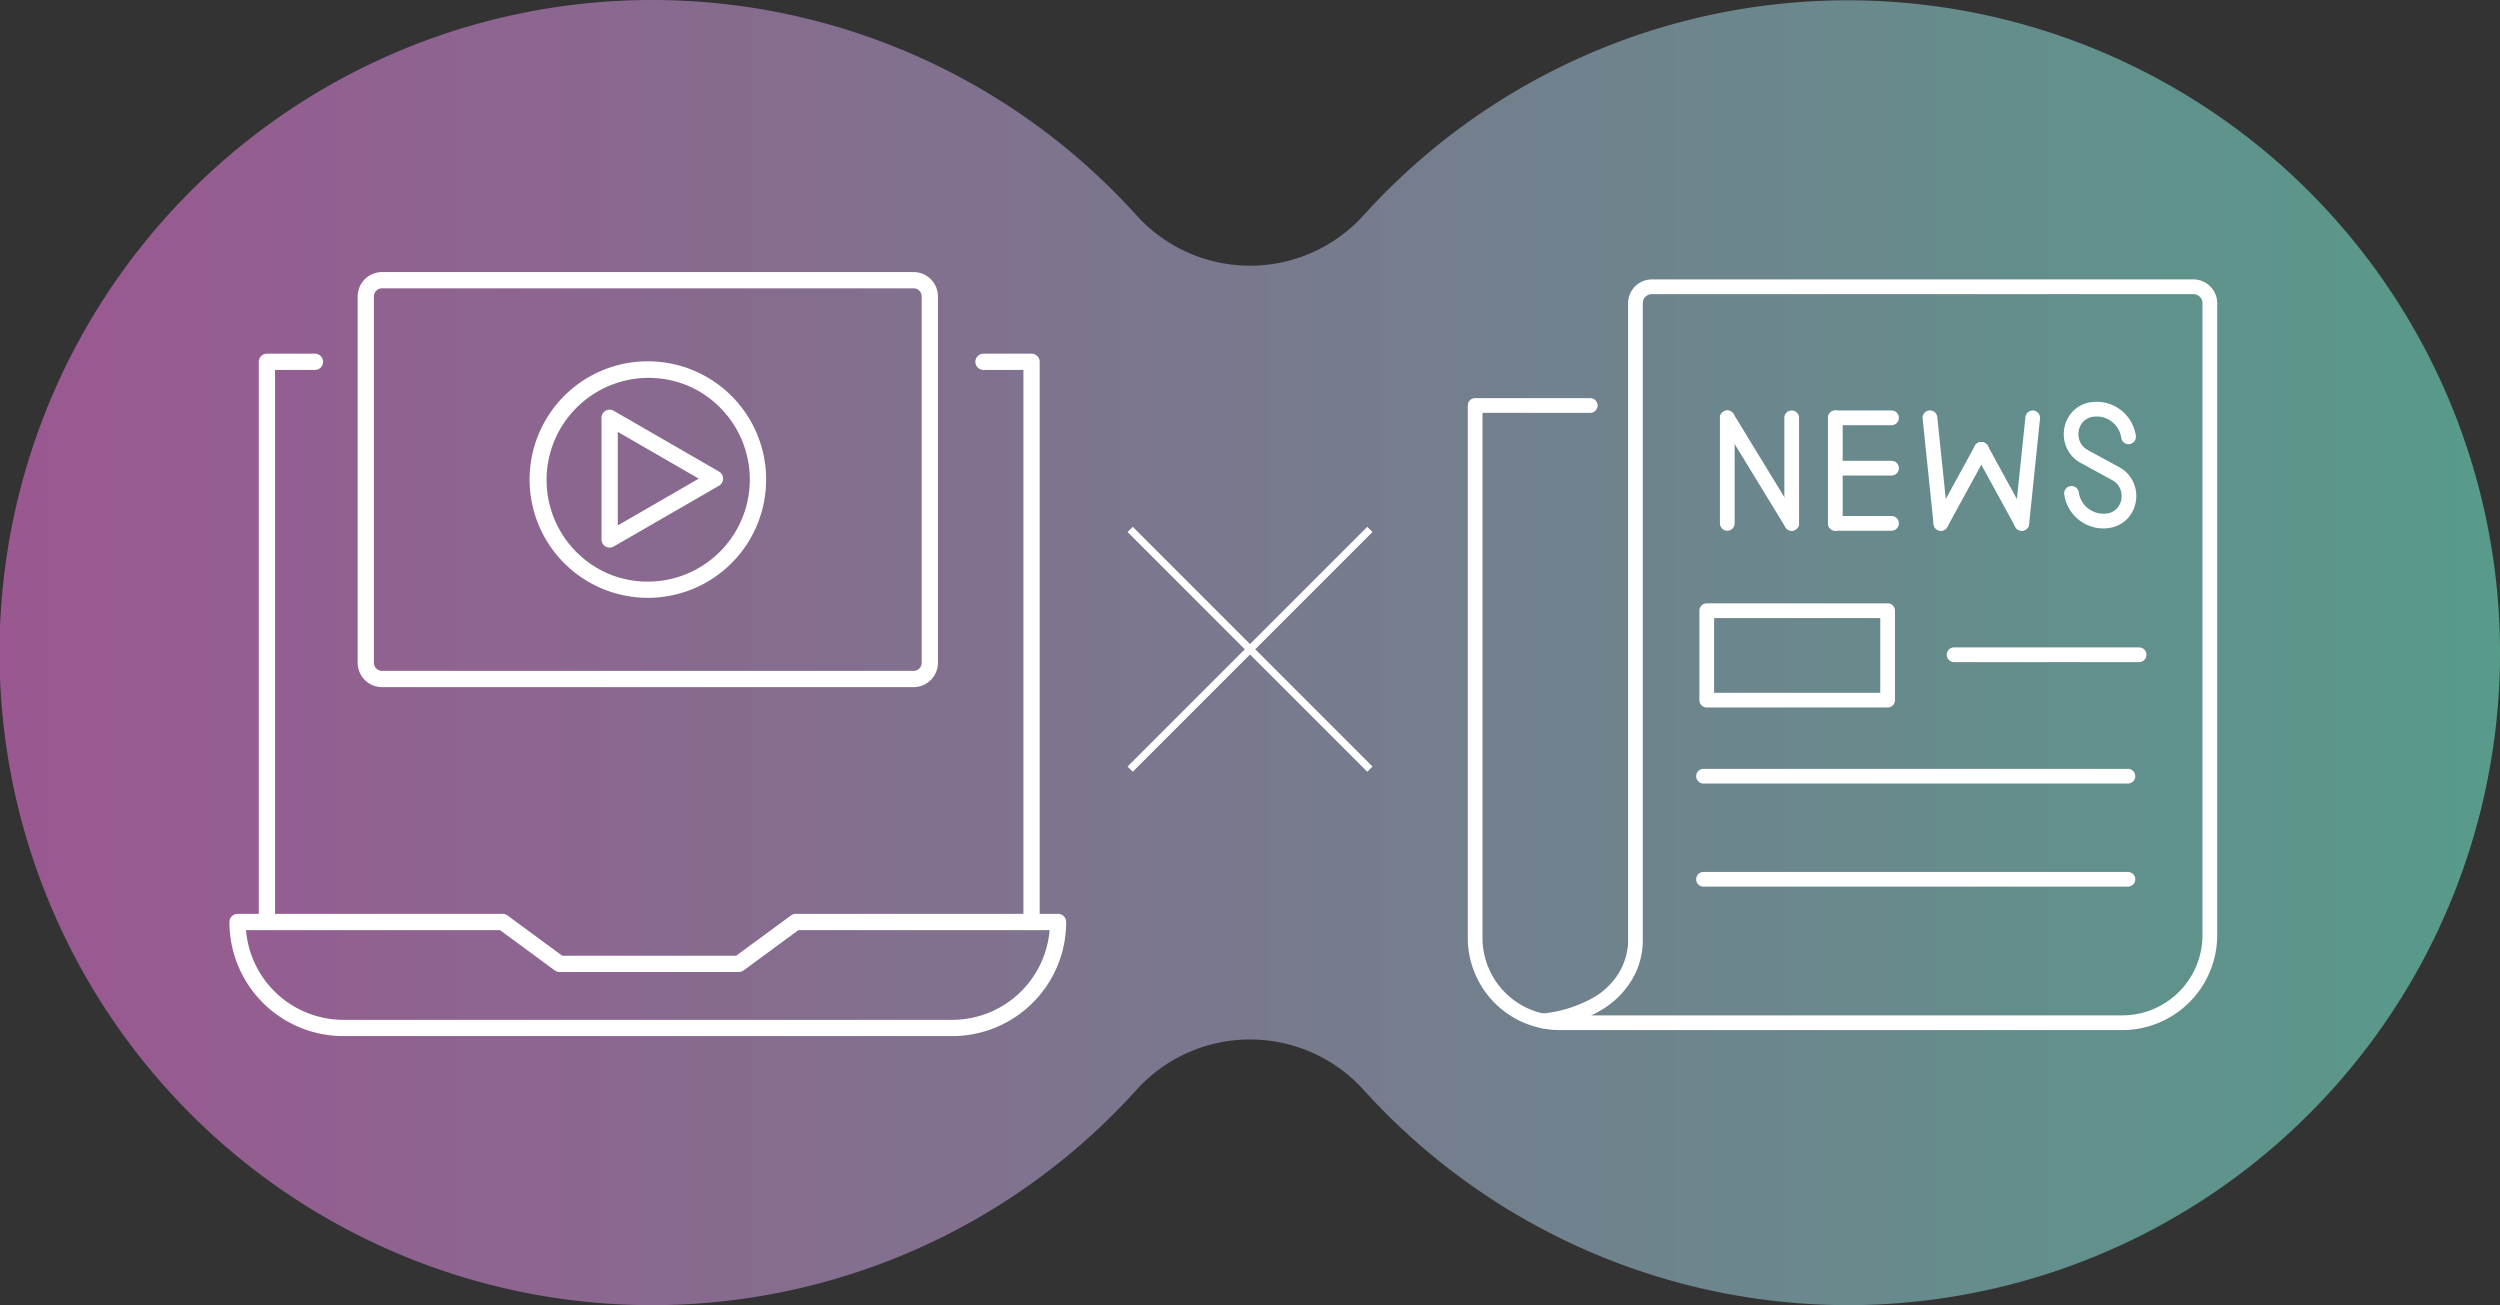 <svg xmlns="http://www.w3.org/2000/svg" xmlns:xlink="http://www.w3.org/1999/xlink" width="340" height="177.501" viewBox="0 0 340 177.501"><rect x="0" y="0" width="340" height="177.501" fill="#333333" stroke="none"/><defs><linearGradient id="a" y1="0.5" x2="1" y2="0.5" gradientUnits="objectBoundingBox"><stop offset="0" stop-color="#9b5791"/><stop offset="1" stop-color="#579b8b"/></linearGradient><clipPath id="b"><rect width="101.92" height="102.092" fill="#fff"/></clipPath><clipPath id="c"><rect width="113.796" height="103.909" fill="#fff"/></clipPath></defs><g transform="translate(-630 -6251)"><path d="M279.6,205.848a88.936,88.936,0,0,1-65.808-29.281,20.823,20.823,0,0,0-30.883,0,88.75,88.75,0,1,1,0-118.94,20.821,20.821,0,0,0,30.883,0A88.729,88.729,0,1,1,279.6,205.848" transform="translate(601.653 6222.654)" fill="url(#a)"/><g transform="translate(783.699 6323)"><path d="M0,0V46.107" transform="translate(32.603 0) rotate(45)" fill="none" stroke="#fff" stroke-width="1"/><path d="M0,46.107V0" transform="translate(32.603 32.603) rotate(135)" fill="none" stroke="#fff" stroke-width="1"/></g><g transform="translate(829.619 6289)"><g clip-path="url(#b)"><path d="M98.191,102.092H21.755a1,1,0,0,1-.842-.459q-.676.118-1.385.206a1,1,0,0,1-.244-1.986,17.733,17.733,0,0,0,7.142-2.263,9.76,9.76,0,0,0,3.37-3.358A8.939,8.939,0,0,0,30.9,91.178a6.51,6.51,0,0,0,.1-1.261q0-.033,0-.067V3.237A3.24,3.24,0,0,1,34.234,0h73.648a3.24,3.24,0,0,1,3.237,3.237V89.163a12.916,12.916,0,0,1-12.928,12.929Zm-72.2-2h72.2a10.915,10.915,0,0,0,10.927-10.928V3.237A1.237,1.237,0,0,0,107.882,2H34.234A1.237,1.237,0,0,0,33,3.237V89.824a10.422,10.422,0,0,1-1.477,5.421,11.737,11.737,0,0,1-4.047,4.049A14.788,14.788,0,0,1,25.99,100.091Z" transform="translate(-9.199 0)" fill="#fff"/><path d="M12.556,118.227A12.546,12.546,0,0,1,0,105.671V33.283a1,1,0,0,1,1-1H16.656a1,1,0,0,1,0,2H2v71.388a10.545,10.545,0,0,0,10.555,10.555,1,1,0,1,1,0,2Z" transform="translate(0 -16.135)" fill="#fff"/><path d="M-1,14.352a1,1,0,0,1-1-1V-1A1,1,0,0,1-1-2,1,1,0,0,1,0-1V13.351A1,1,0,0,1-1,14.352Z" transform="translate(36.293 19.825)" fill="#fff"/><path d="M7.761,14.352a1,1,0,0,1-.855-.479L-1.854-.479a1,1,0,0,1,.333-1.375,1,1,0,0,1,1.375.333L8.614,12.83a1,1,0,0,1-.853,1.522Z" transform="translate(36.293 19.825)" fill="#fff"/><path d="M-1,14.352a1,1,0,0,1-1-1V-1A1,1,0,0,1-1-2,1,1,0,0,1,0-1V13.351A1,1,0,0,1-1,14.352Z" transform="translate(45.053 19.825)" fill="#fff"/><path d="M-1,14.352a1,1,0,0,1-1-1V-1A1,1,0,0,1-1-2,1,1,0,0,1,0-1V13.351A1,1,0,0,1-1,14.352Z" transform="translate(50.986 19.825)" fill="#fff"/><path d="M6.642,0H-1A1,1,0,0,1-2-1,1,1,0,0,1-1-2H6.642a1,1,0,0,1,1,1A1,1,0,0,1,6.642,0Z" transform="translate(50.986 34.176)" fill="#fff"/><path d="M6.642,0H-1A1,1,0,0,1-2-1,1,1,0,0,1-1-2H6.642a1,1,0,0,1,1,1A1,1,0,0,1,6.642,0Z" transform="translate(50.986 26.67)" fill="#fff"/><path d="M6.642,0H-1A1,1,0,0,1-2-1,1,1,0,0,1-1-2H6.642a1,1,0,0,1,1,1A1,1,0,0,1,6.642,0Z" transform="translate(50.986 19.825)" fill="#fff"/><path d="M.49,14.352a1,1,0,0,1-.994-.9L-1.995-.9a1,1,0,0,1,.892-1.1A1,1,0,0,1,0-1.1L1.486,13.248a1,1,0,0,1-.892,1.1A1.013,1.013,0,0,1,.49,14.352Z" transform="translate(63.852 19.825)" fill="#fff"/><path d="M-1,10.065a1,1,0,0,1-.479-.123,1,1,0,0,1-.4-1.358L3.62-1.479a1,1,0,0,1,1.358-.4,1,1,0,0,1,.4,1.358L-.122,9.544A1,1,0,0,1-1,10.065Z" transform="translate(65.343 24.112)" fill="#fff"/><path d="M-1,14.352a1.012,1.012,0,0,1-.1-.005,1,1,0,0,1-.892-1.1L-.5-1.1a1,1,0,0,1,1.1-.892A1,1,0,0,1,1.486-.9L0,13.454A1,1,0,0,1-1,14.352Z" transform="translate(76.339 19.825)" fill="#fff"/><path d="M4.5,10.065a1,1,0,0,1-.879-.521L-1.878-.52a1,1,0,0,1,.4-1.358,1,1,0,0,1,1.358.4l5.5,10.064a1,1,0,0,1-.877,1.48Z" transform="translate(70.841 24.112)" fill="#fff"/><path d="M167.422,50.5a5.382,5.382,0,0,1-5.315-4.627,1,1,0,0,1,1.981-.281,3.379,3.379,0,0,0,3.818,2.872l.063-.009a2.21,2.21,0,0,0,1.292-.664,2.4,2.4,0,0,0,.61-1.25,2.585,2.585,0,0,0-.174-1.471,2.372,2.372,0,0,0-1.065-1.139L164.363,41.6a4.388,4.388,0,0,1-1.937-2.087,4.544,4.544,0,0,1-.315-2.621,4.4,4.4,0,0,1,1.126-2.282,4.223,4.223,0,0,1,2.435-1.267l.089-.014h0a5.381,5.381,0,0,1,6.082,4.572,1,1,0,0,1-1.981.281,3.384,3.384,0,0,0-3.819-2.872l-.045.007-.012,0a2.211,2.211,0,0,0-1.3.665,2.4,2.4,0,0,0-.61,1.249,2.585,2.585,0,0,0,.174,1.471,2.372,2.372,0,0,0,1.065,1.14l4.269,2.328a4.388,4.388,0,0,1,1.936,2.087,4.544,4.544,0,0,1,.315,2.62,4.4,4.4,0,0,1-1.126,2.282,4.223,4.223,0,0,1-2.44,1.268l-.011,0-.072.011h0A5.461,5.461,0,0,1,167.422,50.5Z" transform="translate(-80.988 -16.632)" fill="#fff"/><path d="M-1-2H23.6a1,1,0,0,1,1,1V11.166a1,1,0,0,1-1,1H-1a1,1,0,0,1-1-1V-1A1,1,0,0,1-1-2ZM22.6,0H0V10.166H22.6Z" transform="translate(33.498 46.053)" fill="#fff"/><path d="M24.161,0H-1A1,1,0,0,1-2-1,1,1,0,0,1-1-2H24.161a1,1,0,0,1,1,1A1,1,0,0,1,24.161,0Z" transform="translate(67.138 52.046)" fill="#fff"/><path d="M56.721,0H-1A1,1,0,0,1-2-1,1,1,0,0,1-1-2h57.72a1,1,0,0,1,1,1A1,1,0,0,1,56.721,0Z" transform="translate(33.06 68.562)" fill="#fff"/><path d="M56.721,0H-1A1,1,0,0,1-2-1,1,1,0,0,1-1-2h57.72a1,1,0,0,1,1,1A1,1,0,0,1,56.721,0Z" transform="translate(33.06 82.582)" fill="#fff"/></g></g><g transform="translate(661.204 6288)"><path d="M8.327,98.483a1.105,1.105,0,0,1-1.105-1.105V21.193a1.105,1.105,0,0,1,1.105-1.105h6.535a1.105,1.105,0,1,1,0,2.21H9.432v75.08A1.105,1.105,0,0,1,8.327,98.483Z" transform="translate(-3.231 -8.987)" fill="#fff"/><path d="M191.219,98.483a1.105,1.105,0,0,1-1.105-1.105V22.3h-5.429a1.105,1.105,0,0,1,0-2.21h6.535a1.105,1.105,0,0,1,1.105,1.105V97.378A1.105,1.105,0,0,1,191.219,98.483Z" transform="translate(-82.133 -8.987)" fill="#fff"/><g clip-path="url(#c)"><path d="M98.281,174.58H15.515A15.5,15.5,0,0,1,0,159.065a1.105,1.105,0,0,1,1.105-1.105H37.164a1.105,1.105,0,0,1,.655.215l7.442,5.478H68.91l7.451-5.479a1.105,1.105,0,0,1,.655-.215h35.675a1.105,1.105,0,0,1,1.105,1.105A15.5,15.5,0,0,1,98.281,174.58ZM2.255,160.17a13.293,13.293,0,0,0,13.26,12.2H98.281a13.293,13.293,0,0,0,13.26-12.2H77.379l-7.451,5.479a1.105,1.105,0,0,1-.655.215H44.9a1.105,1.105,0,0,1-.655-.215L36.8,160.17Z" transform="translate(0 -70.671)" fill="#fff"/><path d="M14.087-2A16.083,16.083,0,0,1,25.463,25.463,16.087,16.087,0,1,1,7.825-.735,15.988,15.988,0,0,1,14.087-2Zm0,29.964A13.881,13.881,0,0,0,19.489,1.3a13.881,13.881,0,0,0-10.8,25.574A13.789,13.789,0,0,0,14.087,27.964Z" transform="translate(42.811 14.138)" fill="#fff"/><path d="M92.674,52.627a1.105,1.105,0,0,1-1.105-1.105V34.977a1.105,1.105,0,0,1,1.658-.957l14.329,8.272a1.105,1.105,0,0,1,0,1.914L93.227,52.479A1.1,1.1,0,0,1,92.674,52.627ZM93.78,36.891V49.608l11.013-6.359Z" transform="translate(-40.968 -15.154)" fill="#fff"/><path d="M1.316-2H73.6a3.319,3.319,0,0,1,3.316,3.316v49.82A3.319,3.319,0,0,1,73.6,54.451H1.316A3.319,3.319,0,0,1-2,51.135V1.316A3.319,3.319,0,0,1,1.316-2ZM73.6,52.241a1.106,1.106,0,0,0,1.105-1.105V1.316A1.106,1.106,0,0,0,73.6.21H1.316A1.106,1.106,0,0,0,.21,1.316v49.82a1.106,1.106,0,0,0,1.105,1.105Z" transform="translate(19.44 2)" fill="#fff"/></g></g></g></svg>
